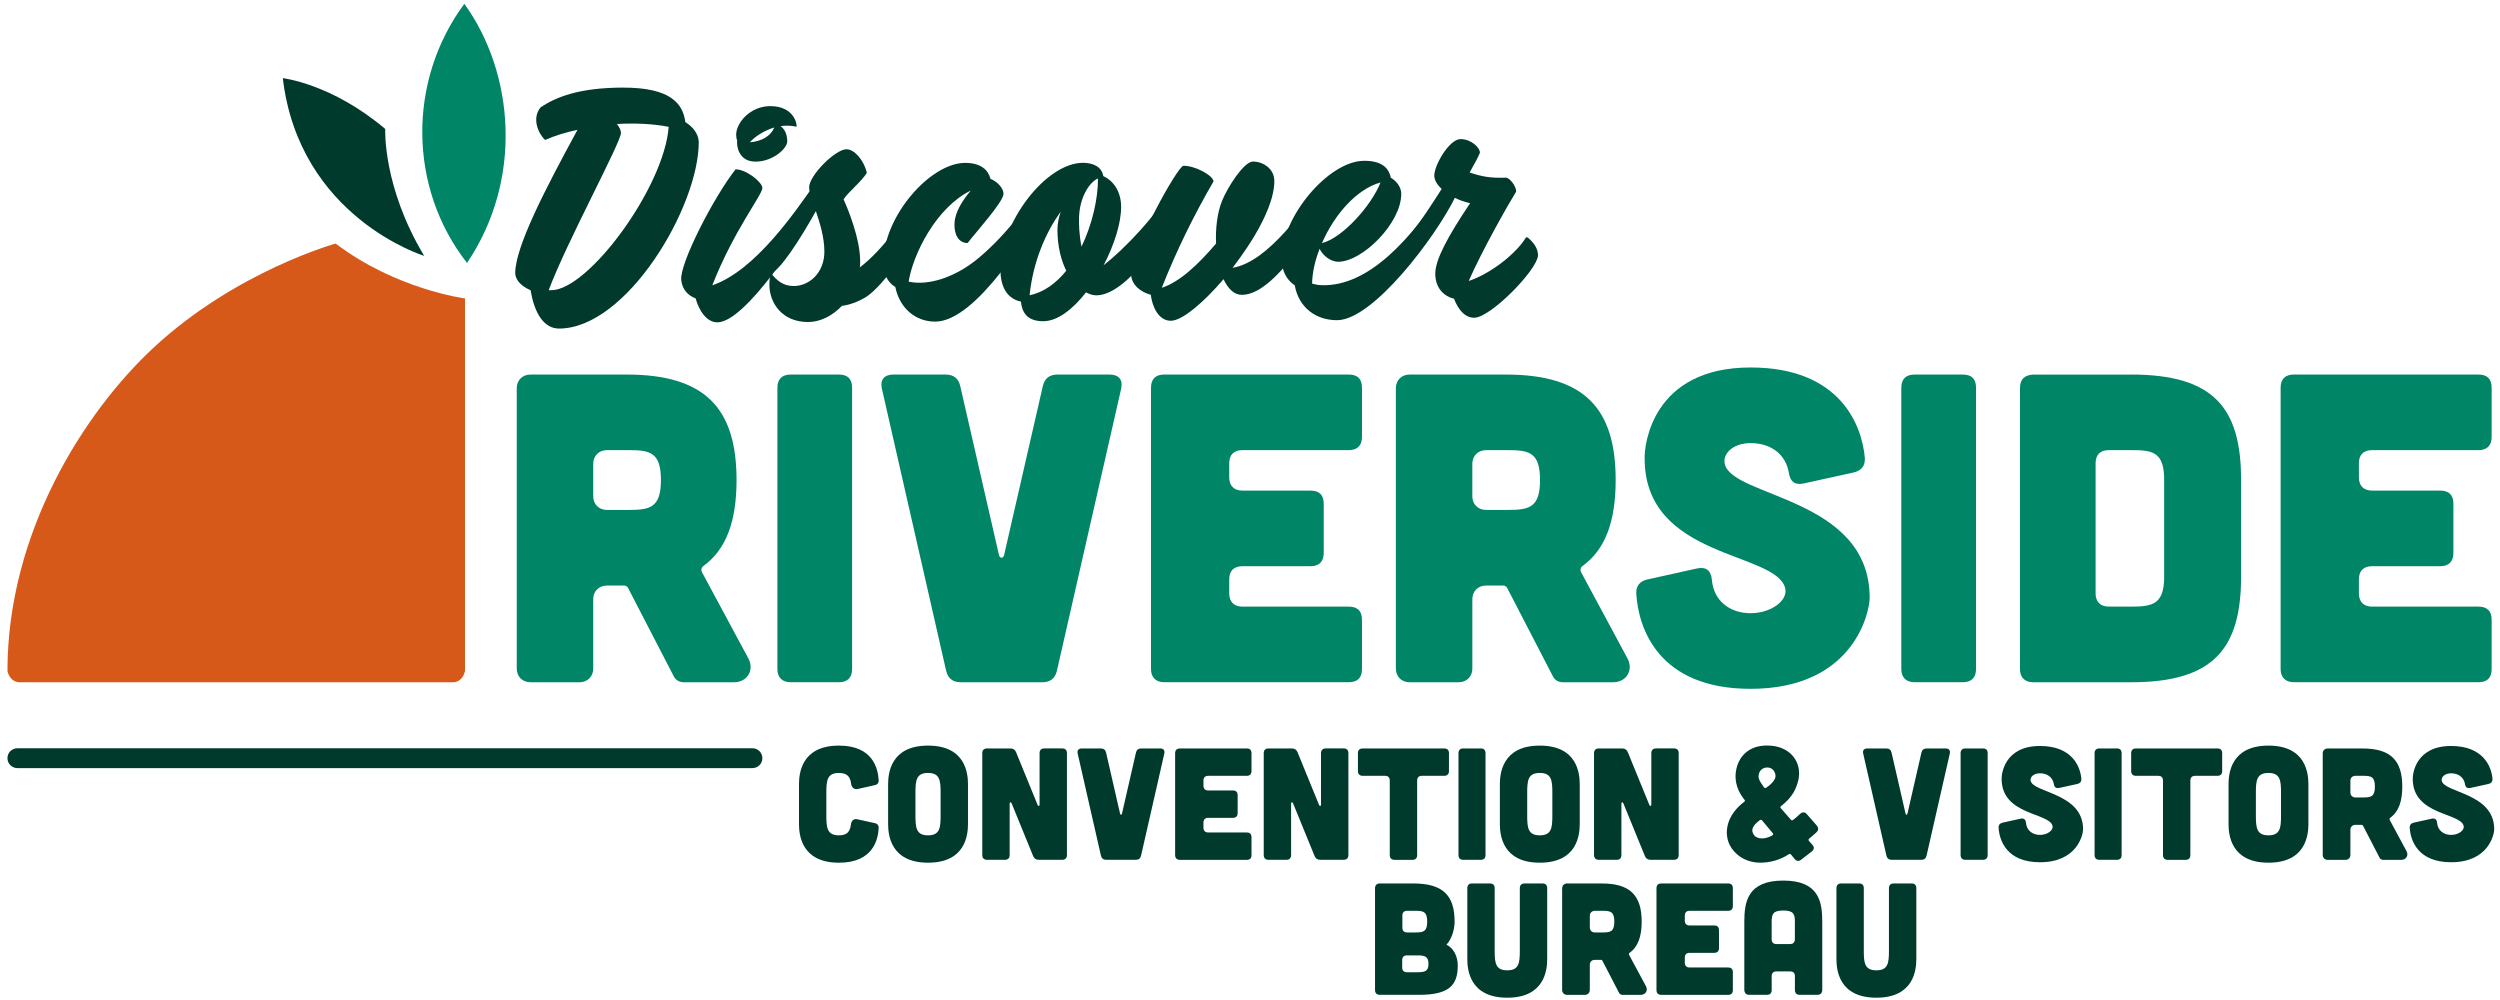 <?xml version="1.0" encoding="UTF-8"?><svg id="Layer_1" xmlns="http://www.w3.org/2000/svg" viewBox="0 0 1000 400"><defs><style>.cls-1{fill:#d7591a;}.cls-1,.cls-2,.cls-3,.cls-4{stroke-width:0px;}.cls-2{fill:#013a2c;}.cls-3{fill:#003a2c;}.cls-4{fill:#008566;}</style></defs><path class="cls-1" d="M181.37,272.9s3.5.17,4.63-4.49V119.38s-27.59-3.6-51.74-21.96c0,0-39.7,10.99-72.59,41.42C33.64,164.78,2.98,213.06,2.98,268.42c0,0,.77,4.16,4.56,4.48h173.83Z"/><path class="cls-4" d="M186.8,105.18c22.68-33.55,18.75-76.29-1.07-103.66-22.79,30.82-22.39,73.66,1.07,103.66Z"/><path class="cls-4" d="M299.35,263.4c2.46,4.57-.35,9.5-5.8,9.5h-20.04c-1.76,0-3.34-.88-4.04-2.46l-18.29-35.34c-.35-.53-.88-.88-1.41-.88h-7.03c-3.17,0-5.45,2.29-5.45,5.45v27.78c0,3.16-2.29,5.45-5.45,5.45h-19.69c-3.17,0-5.45-2.29-5.45-5.45v-112.18c0-3.16,2.29-5.45,5.45-5.45h38.51c31.3,0,43.96,13.36,43.96,42.2,0,16.35-4.04,27.78-13.36,34.46-.7.53-.88,1.41-.53,2.29l18.64,34.64ZM242.74,180.06c-3.17,0-5.45,2.29-5.45,5.45v13.01c0,3.17,2.29,5.45,5.45,5.45h8.97c8.44,0,12.66-1.06,12.66-11.96s-4.22-11.96-12.66-11.96h-8.97Z"/><path class="cls-4" d="M335.57,149.82c3.52,0,5.27,1.76,5.27,5.27v112.53c0,3.34-1.76,5.27-5.27,5.27h-19.34c-3.34,0-5.27-1.93-5.27-5.27v-112.53c0-3.52,1.93-5.27,5.27-5.27h19.34Z"/><path class="cls-4" d="M378.29,149.82c3.17,0,5.1,1.58,5.8,4.57l15.47,67.52c.35,1.58,1.76,1.58,2.11,0l15.47-67.52c.7-2.99,2.64-4.57,5.8-4.57h20.92c3.69,0,5.45,2.11,4.57,5.8l-25.67,112.71c-.7,2.99-2.64,4.57-5.8,4.57h-32.7c-3.16,0-5.1-1.58-5.8-4.57l-25.67-112.71c-.88-3.69.88-5.8,4.57-5.8h20.92Z"/><path class="cls-4" d="M539.52,149.82c3.52,0,5.27,1.76,5.27,5.27v19.69c0,3.34-1.76,5.27-5.27,5.27h-42.55c-3.34,0-5.28,1.76-5.28,5.28v5.63c0,3.34,1.93,5.28,5.28,5.28h27.25c3.52,0,5.27,1.76,5.27,5.27v19.69c0,3.34-1.76,5.28-5.27,5.28h-27.25c-3.34,0-5.28,1.76-5.28,5.27v5.63c0,3.34,1.93,5.27,5.28,5.27h42.55c3.52,0,5.27,1.76,5.27,5.27v19.69c0,3.52-1.76,5.27-5.27,5.27h-73.85c-3.34,0-5.27-1.93-5.27-5.27v-112.53c0-3.52,1.93-5.27,5.27-5.27h73.85Z"/><path class="cls-4" d="M651,263.4c2.46,4.57-.35,9.5-5.8,9.5h-20.04c-1.76,0-3.34-.88-4.04-2.46l-18.29-35.34c-.35-.53-.88-.88-1.41-.88h-7.03c-3.17,0-5.45,2.29-5.45,5.45v27.78c0,3.16-2.29,5.45-5.45,5.45h-19.69c-3.17,0-5.45-2.29-5.45-5.45v-112.18c0-3.16,2.29-5.45,5.45-5.45h38.51c31.3,0,43.96,13.36,43.96,42.2,0,16.35-4.04,27.78-13.36,34.46-.7.53-.88,1.41-.53,2.29l18.64,34.64ZM594.38,180.06c-3.17,0-5.45,2.29-5.45,5.45v13.01c0,3.17,2.29,5.45,5.45,5.45h8.97c8.44,0,12.66-1.06,12.66-11.96s-4.22-11.96-12.66-11.96h-8.97Z"/><path class="cls-4" d="M721.32,193.42c-3.52.7-5.28-.88-5.8-4.4-1.23-7.21-7.03-11.78-15.3-11.78-6.86,0-11.08,4.04-10.37,8.09,2.46,13.71,58.02,13.36,58.02,53.8,0,5.27-5.98,36.4-47.65,36.4-36.92,0-44.84-24.26-45.71-37.98-.18-3.17,1.41-5.1,4.57-5.8l19.87-4.4c3.52-.7,5.45.88,5.8,4.57.7,8.44,7.21,13.36,15.47,13.36s14.95-5.1,13.89-9.85c-3.34-14.95-56.26-11.6-56.26-52.04-.18-5.27,2.99-36.4,42.37-36.4,36.22,0,44.66,23.56,45.71,36.22.18,3.17-1.41,5.1-4.57,5.8l-20.04,4.4Z"/><path class="cls-4" d="M785.14,149.82c3.52,0,5.27,1.76,5.27,5.27v112.53c0,3.34-1.76,5.27-5.27,5.27h-19.34c-3.34,0-5.28-1.93-5.28-5.27v-112.53c0-3.52,1.93-5.27,5.28-5.27h19.34Z"/><path class="cls-4" d="M852.48,149.82c33.06,0,43.96,13.36,43.96,42.2v38.51c0,28.83-10.9,42.37-43.96,42.37h-39.21c-3.34,0-5.28-1.93-5.28-5.27v-112.35c0-3.52,1.76-5.27,5.28-5.45h39.21ZM853.01,242.65c8.44,0,12.66-1.41,12.66-11.96v-38.68c0-10.9-4.22-11.96-12.66-11.96h-9.49c-3.34,0-5.28,1.76-5.28,5.28v52.04c0,3.34,1.93,5.27,5.28,5.27h9.49Z"/><path class="cls-4" d="M991.38,149.82c3.52,0,5.28,1.76,5.28,5.27v19.69c0,3.34-1.76,5.27-5.28,5.27h-42.55c-3.34,0-5.27,1.76-5.27,5.28v5.63c0,3.34,1.93,5.28,5.27,5.28h27.25c3.52,0,5.28,1.76,5.28,5.27v19.69c0,3.34-1.76,5.28-5.28,5.28h-27.25c-3.34,0-5.27,1.76-5.27,5.27v5.63c0,3.34,1.93,5.27,5.27,5.27h42.55c3.52,0,5.28,1.76,5.28,5.27v19.69c0,3.52-1.76,5.27-5.28,5.27h-73.85c-3.34,0-5.28-1.93-5.28-5.27v-112.53c0-3.52,1.93-5.27,5.28-5.27h73.85Z"/><path class="cls-2" d="M212.26,116.11c-3.08-1.33-6.02-3.59-6.17-6.79-.04-10.55,12.17-33.97,24.91-57.39-4.54.95-8.94,2.3-12.94,4.05-2.68-2.39-5.51-8.66-1.78-13.08,6.26-4.16,15.47-7.8,32.7-7.86,19.37-.07,24.2,6.46,25.16,13.8,2.81,1.73,5.23,4.52,5.37,7.86.09,25.91-28.73,74.63-55.84,74.73-6.01.02-9.91-5.98-11.41-15.32ZM267.47,50.73c-6.02-1.18-13.23-1.56-20.71-1.13,1.07,1.33,1.61,2.53,1.62,3.6.01,3.74-22.02,44.29-28.9,62.88h1.07c14.83-.06,45.14-41.17,46.92-65.35Z"/><path class="cls-2" d="M278.26,119.35c-2.94-1.06-5.36-3.45-5.77-7.33-.69-6.68,13.24-33.57,21.75-44.29,4.27-.01,10.7,5.17,10.71,7.44,0,2.8-11.3,16.74-20.03,38.94,17.21-5.8,33.42-29.77,41.13-40.75.13,0,4.82,2.39,3.09,5.6-8.63,15.53-30.95,49.67-42.04,49.97-4.54.15-7.63-5.05-8.85-9.59ZM294.87,56.25c-.27-.67-.41-1.6-.41-2.27-.02-4.94,5.7-11.51,13.58-11.53,9.62-.03,10.84,7.31,10.58,8.25-2.27-.53-4.41-.52-6.41-.25,1.34.93,2.68,2.8,2.69,6.14,0,2.67-5.58,8.03-12.66,8.06-6.95.02-7.64-6.52-7.38-8.39ZM309.68,50.99c-4.27,1.35-7.87,3.77-9.73,5.91,4.54-.28,8.41-2.43,9.73-5.91Z"/><path class="cls-2" d="M307.76,113.91c0-1.6.12-3.21.65-4.68,2.41,3.2,5.09,5.19,9.1,5.18,6.28-.02,12.27-5.38,12.24-13.8-.02-5.74-1.78-11.35-3.4-16.15-5.97,10.71-14.87,24.76-18.21,24.77-3.61.01-5.22-4.26-3.23-6.8,5.59-6.96,11.97-15.67,19.01-25.58-.14-.67-.27-1.2-.27-1.87-.02-4.81,10.5-15.26,14.91-15.28,2.94-.01,6.83,3.85,8.18,9.46-2.39,3.75-7.32,7.51-9.31,10.58,1.88,4.13,6.6,15.74,6.63,24.55,0,.94,0,1.87-.12,2.67,9.73-7.51,16.9-18.62,27.13-33.35.8.13,4.82,2.39,3.09,5.87-8.49,16.73-20.32,34.8-28.05,39.5-3.2,1.88-6.27,2.96-9.34,3.37-3.73,3.89-8.53,6.44-13.47,6.46-10.42.04-15.52-7.56-15.55-14.91Z"/><path class="cls-2" d="M374.07,128.64c-8.15.03-14.31-5.69-15.94-13.84-2.94-1.73-4.83-5.19-4.84-9.33-.07-18.97,18.83-40.27,32.72-40.32,6.54-.02,9.36,3.04,10.17,6.38,2.94,1.19,5.22,3.86,5.23,5.99.01,3.21-11.43,15.8-14.36,19.69-3.74.01-5.49-3.59-5.24-8,.25-4.68,3.44-9.36,6.5-12.98-13.87,6.73-23.15,25.59-24.85,36.42,7.89,1.71,18.16-1.67,26.82-8.51,11.06-8.85,20.23-21.18,26.48-30.41.94,0,4.95,2.39,3.23,5.6-7.97,13.39-29.35,49.26-45.91,49.32Z"/><path class="cls-2" d="M434.41,116.94c-5.32,6.83-11.45,11.53-17.06,11.55-6.68.02-8.56-3.71-8.98-7.85-5.08-1.05-8.17-5.31-8.19-12.66-.07-18.97,18.15-42.81,32.98-42.86,3.87-.01,7.49,1.44,8.17,5.32,4.28,1.99,7.1,6.39,7.12,12.26.02,6.54-2.75,15.24-7,23.4,8.53-6.71,21.04-19.71,28.47-32.56,1.34.66,4.42,2.66,2.96,6.13-5.83,13.91-22.04,38.41-34.33,38.46-1.34,0-2.67-.39-4.15-1.19ZM424.28,84.65c-5.85,8.17-11.02,19.67-12.44,33.44,5.61-1.09,10.67-4.85,14.66-9.8-2.02-4.13-3.51-9.61-3.53-16.42,0-2.27.52-4.81,1.31-7.22ZM432.61,98.65c4.24-8.83,6.61-18.99,6.58-27.27-3.6,1.62-7.32,7.77-7.56,15.39-.12,2.54.03,7.35.98,11.89Z"/><path class="cls-2" d="M489.42,111.67c-8.12,9.51-16.64,16.62-21.05,16.64-5.08.02-7.5-5.85-8.05-10.39-3.88-1.05-7.89-3.85-7.91-8.52-.03-9.22,18.68-43.08,20.96-43.08,4.41-.15,11.9,3.83,12.04,6.24-7.7,13.25-14.73,27.43-20.69,42.55,7.2-2.3,14.79-9.54,21.71-17.71-.29-6.01.49-12.29,2.35-16.97,2.38-5.89,8.89-15.79,12.37-15.81,4.01-.01,8.56,2.78,8.58,7.72.05,13.76-15.65,33.31-16.71,34.79,14.82-2.46,29.83-25.35,36.61-34.72,1.47,0,4.95,2.39,3.09,5.6-2.79,4.95-21.23,39.88-35.93,39.93-3.21.01-5.62-2.52-7.37-6.25Z"/><path class="cls-2" d="M534.9,128.08c-8.55.03-15.38-5.02-17.01-13.97-3.08-1.99-5.23-5.59-5.25-10.67-.06-16.56,18.7-39.07,32.99-39.12,7.88-.03,10.03,3.57,10.71,6.78,2.28,1.33,4.15,3.73,4.16,6.4.04,11.75-15.53,27.17-25.15,27.2-3.34.01-6.42-2.78-7.5-5.18-1.85,4.68-2.91,9.49-3.02,13.9,1.34.4,2.67.66,3.88.65,18.57.6,35.74-18.16,50.35-40.92.94,0,4.68,2.39,3.09,5.6-7.96,16.19-32.96,49.27-47.25,49.32ZM552.21,72.99c-9.47,2.57-18.52,12.89-23.42,24.26,8.14-2.03,19.72-14.9,23.42-24.26Z"/><path class="cls-2" d="M581.62,119.5c-3.88-.92-7.49-4.12-7.51-9.99-.02-5.48,4.76-14.58,13.93-28.23-2.41-.53-4.55-1.32-6.55-2.38-2.92,5.09-10.49,16.87-16.48,23.83-.13,2.14-4.69-2.92-1.5-8.28,5.05-6.03,9.7-13.53,13.16-18.88-1.88-1.73-2.95-3.6-2.96-5.33-.01-4.14,5.96-14.58,10.5-14.6,4.14-.01,7.76,3.31,7.76,5.45-.4,1.2-2.65,5.35-4.11,7.9,4.95,1.72,8.56,2.24,14.03,2.09,1.6-.54,4.69,3.32,4.56,5.59-3.32,5.35-13.41,23.16-18.98,35.73,8.94-2.97,19.2-11.15,22.91-17.44h.67c2.41,1.99,4.16,4.39,4.17,7.2-.38,5.88-18.88,24.78-25.43,24.93-3.87.15-6.69-3.58-8.17-7.58Z"/><path class="cls-3" d="M169.68,102.35s-49.97-15.32-56.56-71.09c0,0,19.57,2.21,40.97,20.32,0,0-1.1,23.03,15.59,50.77Z"/><path class="cls-3" d="M319.6,313.7c0-4.2.89-15.46,15.97-15.46,13.56,0,15.66,9.1,15.91,14,.06.89-.51,1.59-1.4,1.78l-7.06,1.59c-1.34.25-2.35-.64-2.55-1.97-.32-2.8-1.46-4.46-4.9-4.46-4.71,0-5.03,2.99-5.03,7.89v9.17c0,4.9.32,7.89,5.03,7.89,3.5,0,4.46-1.66,4.84-4.58.19-1.34,1.21-2.16,2.48-1.85l7.19,1.59c.89.19,1.46.89,1.4,1.85-.25,4.84-2.35,13.94-15.91,13.94-15.08,0-15.97-11.26-15.97-15.47v-15.91Z"/><path class="cls-3" d="M387.19,329.61c0,4.2-.89,15.47-15.97,15.47s-15.97-11.26-15.97-15.47v-15.91c0-4.2.89-15.46,15.97-15.46s15.97,11.26,15.97,15.46v15.91ZM376.24,317.07c0-4.9-.32-7.89-5.03-7.89s-5.03,2.99-5.03,7.89v9.17c0,4.9.32,7.89,5.03,7.89s5.03-2.99,5.03-7.89v-9.17Z"/><path class="cls-3" d="M404.18,299.38c1.08,0,1.78.45,2.23,1.46l8.66,21.19c.25.57.76.45.76-.19v-20.56c0-1.27.7-1.91,1.91-1.91h7.13c1.27,0,1.91.64,1.91,1.91v40.73c0,1.21-.64,1.91-1.91,1.91h-9.36c-1.08,0-1.78-.45-2.23-1.46l-8.66-21.19c-.25-.57-.76-.45-.76.19v20.56c0,1.21-.64,1.91-1.91,1.91h-7.13c-1.21,0-1.91-.7-1.91-1.91v-40.73c0-1.27.7-1.91,1.91-1.91h9.36Z"/><path class="cls-3" d="M440.33,299.38c1.15,0,1.85.57,2.1,1.65l5.6,24.44c.13.57.64.57.76,0l5.6-24.44c.25-1.08.95-1.65,2.1-1.65h7.57c1.34,0,1.97.76,1.65,2.1l-9.29,40.8c-.25,1.08-.95,1.65-2.1,1.65h-11.84c-1.15,0-1.85-.57-2.1-1.65l-9.29-40.8c-.32-1.34.32-2.1,1.65-2.1h7.57Z"/><path class="cls-3" d="M498.69,299.38c1.27,0,1.91.64,1.91,1.91v7.13c0,1.21-.64,1.91-1.91,1.91h-15.4c-1.21,0-1.91.64-1.91,1.91v2.04c0,1.21.7,1.91,1.91,1.91h9.86c1.27,0,1.91.64,1.91,1.91v7.13c0,1.21-.64,1.91-1.91,1.91h-9.86c-1.21,0-1.91.64-1.91,1.91v2.04c0,1.21.7,1.91,1.91,1.91h15.4c1.27,0,1.91.64,1.91,1.91v7.13c0,1.27-.64,1.91-1.91,1.91h-26.73c-1.21,0-1.91-.7-1.91-1.91v-40.73c0-1.27.7-1.91,1.91-1.91h26.73Z"/><path class="cls-3" d="M516.76,299.38c1.08,0,1.78.45,2.23,1.46l8.66,21.19c.25.57.76.45.76-.19v-20.56c0-1.27.7-1.91,1.91-1.91h7.13c1.27,0,1.91.64,1.91,1.91v40.73c0,1.21-.64,1.91-1.91,1.91h-9.36c-1.08,0-1.78-.45-2.23-1.46l-8.66-21.19c-.25-.57-.76-.45-.76.19v20.56c0,1.21-.64,1.91-1.91,1.91h-7.13c-1.21,0-1.91-.7-1.91-1.91v-40.73c0-1.27.7-1.91,1.91-1.91h9.36Z"/><path class="cls-3" d="M555.9,312.24c0-1.27-.64-1.91-1.91-1.91h-8.91c-1.21,0-1.91-.7-1.91-1.91v-7.13c0-1.27.7-1.91,1.91-1.91h32.59c1.27,0,1.91.64,1.91,1.91v7.13c0,1.21-.64,1.91-1.91,1.91h-8.91c-1.21,0-1.91.64-1.91,1.91v29.79c0,1.21-.64,1.91-1.91,1.91h-7.13c-1.21,0-1.91-.7-1.91-1.91v-29.79Z"/><path class="cls-3" d="M592.3,299.38c1.27,0,1.91.64,1.91,1.91v40.73c0,1.21-.64,1.91-1.91,1.91h-7c-1.21,0-1.91-.7-1.91-1.91v-40.73c0-1.27.7-1.91,1.91-1.91h7Z"/><path class="cls-3" d="M631.89,329.61c0,4.2-.89,15.47-15.97,15.47s-15.97-11.26-15.97-15.47v-15.91c0-4.2.89-15.46,15.97-15.46s15.97,11.26,15.97,15.46v15.91ZM620.94,317.07c0-4.9-.32-7.89-5.03-7.89s-5.03,2.99-5.03,7.89v9.17c0,4.9.32,7.89,5.03,7.89s5.03-2.99,5.03-7.89v-9.17Z"/><path class="cls-3" d="M648.88,299.38c1.08,0,1.78.45,2.23,1.46l8.66,21.19c.25.57.76.45.76-.19v-20.56c0-1.27.7-1.91,1.91-1.91h7.13c1.27,0,1.91.64,1.91,1.91v40.73c0,1.21-.64,1.91-1.91,1.91h-9.36c-1.08,0-1.78-.45-2.23-1.46l-8.66-21.19c-.25-.57-.76-.45-.76.19v20.56c0,1.21-.64,1.91-1.91,1.91h-7.13c-1.21,0-1.91-.7-1.91-1.91v-40.73c0-1.27.7-1.91,1.91-1.91h9.36Z"/><path class="cls-3" d="M726.71,330.25c.76.89.76,1.85-.13,2.67-.89.83-1.97,1.78-2.93,2.55-.32.32-.32.64-.06.89l1.34,1.53c.89.95.76,1.91-.19,2.67l-4.26,3.31c-.95.76-1.91.64-2.67-.32l-1.4-1.72c-.25-.32-.57-.32-.89-.13-3.56,2.35-7.64,3.37-11.39,3.37-5.98,0-10.37-3.31-12.28-7.13-2.42-5.09-1.08-11.96,5.79-17.18.38-.25.45-.57.13-.89-2.16-2.67-4.46-6.94-3.18-12.47,1.15-5.09,5.41-9.93,14.07-9.1,7.76.76,12.03,6.68,10.76,13.37-.83,3.75-2.42,7.25-7,10.76-.32.25-.38.57-.06.89l4.01,4.58c.25.32.57.32.89.06.89-.7,1.97-1.59,2.8-2.42.96-.83,1.85-.83,2.67.13l4.01,4.58ZM708.95,334.13c.38-.25.38-.57.13-.89-1.15-1.34-3.12-3.69-4.26-5.09-.25-.25-.57-.32-.83-.13-2.23,1.65-4.2,3.69-2.29,6.11,1.34,1.72,4.65,1.59,7.25,0ZM705.58,314.91c.25.32.57.38.89.19,1.85-1.21,3.37-2.8,3.69-4.2.25-1.34-.57-3.63-2.8-3.88-2.16-.25-3.5,1.15-3.82,2.61-.32,1.53-.06,2.36,2.04,5.28Z"/><path class="cls-3" d="M754.52,299.38c1.15,0,1.85.57,2.1,1.65l5.6,24.44c.13.57.64.57.76,0l5.6-24.44c.25-1.08.96-1.65,2.1-1.65h7.57c1.34,0,1.97.76,1.66,2.1l-9.29,40.8c-.25,1.08-.96,1.65-2.1,1.65h-11.84c-1.15,0-1.85-.57-2.1-1.65l-9.29-40.8c-.32-1.34.32-2.1,1.66-2.1h7.57Z"/><path class="cls-3" d="M793.15,299.38c1.27,0,1.91.64,1.91,1.91v40.73c0,1.21-.64,1.91-1.91,1.91h-7c-1.21,0-1.91-.7-1.91-1.91v-40.73c0-1.27.7-1.91,1.91-1.91h7Z"/><path class="cls-3" d="M823.63,315.17c-1.27.25-1.91-.32-2.1-1.59-.45-2.61-2.55-4.26-5.54-4.26-2.48,0-4.01,1.46-3.75,2.93.89,4.96,21,4.84,21,19.48,0,1.91-2.16,13.17-17.25,13.17-13.37,0-16.23-8.78-16.55-13.75-.06-1.15.51-1.85,1.66-2.1l7.19-1.59c1.27-.25,1.97.32,2.1,1.66.25,3.05,2.61,4.84,5.6,4.84s5.41-1.85,5.03-3.56c-1.21-5.41-20.37-4.2-20.37-18.84-.06-1.91,1.08-13.17,15.34-13.17,13.11,0,16.17,8.53,16.55,13.11.06,1.15-.51,1.85-1.66,2.1l-7.25,1.59Z"/><path class="cls-3" d="M846.74,299.38c1.27,0,1.91.64,1.91,1.91v40.73c0,1.21-.64,1.91-1.91,1.91h-7c-1.21,0-1.91-.7-1.91-1.91v-40.73c0-1.27.7-1.91,1.91-1.91h7Z"/><path class="cls-3" d="M865.19,312.24c0-1.27-.64-1.91-1.91-1.91h-8.91c-1.21,0-1.91-.7-1.91-1.91v-7.13c0-1.27.7-1.91,1.91-1.91h32.59c1.27,0,1.91.64,1.91,1.91v7.13c0,1.21-.64,1.91-1.91,1.91h-8.91c-1.21,0-1.91.64-1.91,1.91v29.79c0,1.21-.64,1.91-1.91,1.91h-7.13c-1.21,0-1.91-.7-1.91-1.91v-29.79Z"/><path class="cls-3" d="M923.36,329.61c0,4.2-.89,15.47-15.97,15.47s-15.97-11.26-15.97-15.47v-15.91c0-4.2.89-15.46,15.97-15.46s15.97,11.26,15.97,15.46v15.91ZM912.41,317.07c0-4.9-.32-7.89-5.03-7.89s-5.03,2.99-5.03,7.89v9.17c0,4.9.32,7.89,5.03,7.89s5.03-2.99,5.03-7.89v-9.17Z"/><path class="cls-3" d="M962.62,340.5c.89,1.65-.13,3.44-2.1,3.44h-7.25c-.64,0-1.21-.32-1.46-.89l-6.62-12.79c-.13-.19-.32-.32-.51-.32h-2.55c-1.15,0-1.97.83-1.97,1.97v10.06c0,1.15-.83,1.97-1.97,1.97h-7.13c-1.15,0-1.97-.83-1.97-1.97v-40.61c0-1.15.83-1.97,1.97-1.97h13.94c11.33,0,15.91,4.84,15.91,15.27,0,5.92-1.46,10.06-4.84,12.47-.25.19-.32.51-.19.83l6.75,12.54ZM942.13,310.33c-1.15,0-1.97.83-1.97,1.97v4.71c0,1.15.83,1.97,1.97,1.97h3.25c3.05,0,4.58-.38,4.58-4.33s-1.53-4.33-4.58-4.33h-3.25Z"/><path class="cls-3" d="M988.08,315.17c-1.27.25-1.91-.32-2.1-1.59-.45-2.61-2.55-4.26-5.54-4.26-2.48,0-4.01,1.46-3.75,2.93.89,4.96,21,4.84,21,19.48,0,1.91-2.16,13.17-17.25,13.17-13.37,0-16.23-8.78-16.55-13.75-.06-1.15.51-1.85,1.66-2.1l7.19-1.59c1.27-.25,1.97.32,2.1,1.66.25,3.05,2.61,4.84,5.6,4.84s5.41-1.85,5.03-3.56c-1.21-5.41-20.37-4.2-20.37-18.84-.06-1.91,1.08-13.17,15.34-13.17,13.11,0,16.17,8.53,16.55,13.11.06,1.15-.51,1.85-1.66,2.1l-7.25,1.59Z"/><path class="cls-3" d="M565.29,353.38c11.96,0,16.55,4.84,16.55,15.27,0,2.16-.64,6.36-3.25,9.23,2.61,1.21,4.52,4.39,4.52,8.34,0,7.89-3.5,11.71-15.47,11.71h-15.72c-1.21,0-1.91-.7-1.91-1.91v-40.67c0-1.27.64-1.91,1.91-1.97h13.37ZM566.81,388.9c3.05,0,4.58-.32,4.58-3.31s-1.4-3.44-4.46-3.44h-4.14c-1.21,0-1.91.64-1.91,1.91v2.93c0,1.27.7,1.91,1.91,1.91h4.01ZM566.3,372.98c3.05,0,4.58-.38,4.58-4.33s-1.53-4.33-4.58-4.33h-3.44c-1.21,0-1.91.64-1.91,1.91v4.84c0,1.27.7,1.91,1.91,1.91h3.44Z"/><path class="cls-3" d="M595.96,353.38c1.27,0,1.91.64,1.91,1.91v24.95c0,4.9.32,7.89,5.03,7.89s5.03-2.99,5.03-7.89v-24.95c0-1.27.7-1.91,1.91-1.91h7.13c1.27,0,1.91.64,1.91,1.91v28.32c0,4.2-.89,15.47-15.98,15.47s-15.97-11.26-15.97-15.47v-28.32c0-1.27.7-1.91,1.91-1.91h7.13Z"/><path class="cls-3" d="M658.39,394.5c.89,1.65-.13,3.44-2.1,3.44h-7.26c-.64,0-1.21-.32-1.46-.89l-6.62-12.79c-.13-.19-.32-.32-.51-.32h-2.55c-1.15,0-1.97.83-1.97,1.97v10.06c0,1.15-.83,1.97-1.97,1.97h-7.13c-1.15,0-1.97-.83-1.97-1.97v-40.61c0-1.15.83-1.97,1.97-1.97h13.94c11.33,0,15.91,4.84,15.91,15.27,0,5.92-1.46,10.06-4.84,12.47-.25.19-.32.51-.19.83l6.75,12.54ZM637.9,364.33c-1.15,0-1.97.83-1.97,1.97v4.71c0,1.15.83,1.97,1.97,1.97h3.25c3.05,0,4.58-.38,4.58-4.33s-1.53-4.33-4.58-4.33h-3.25Z"/><path class="cls-3" d="M691.23,353.38c1.27,0,1.91.64,1.91,1.91v7.13c0,1.21-.64,1.91-1.91,1.91h-15.4c-1.21,0-1.91.64-1.91,1.91v2.04c0,1.21.7,1.91,1.91,1.91h9.86c1.27,0,1.91.64,1.91,1.91v7.13c0,1.21-.64,1.91-1.91,1.91h-9.86c-1.21,0-1.91.64-1.91,1.91v2.04c0,1.21.7,1.91,1.91,1.91h15.4c1.27,0,1.91.64,1.91,1.91v7.13c0,1.27-.64,1.91-1.91,1.91h-26.73c-1.21,0-1.91-.7-1.91-1.91v-40.73c0-1.27.7-1.91,1.91-1.91h26.73Z"/><path class="cls-3" d="M728.91,395.77c0,1.4-.64,2.16-1.91,2.16h-7.13c-1.21,0-1.91-.64-1.91-1.91v-5.54c0-1.27-.64-1.91-1.91-1.91h-5.47c-1.21,0-1.91.64-1.91,1.91v5.54c0,1.27-.64,1.91-1.91,1.91h-7.13c-1.21,0-1.91-.76-1.91-2.16v-26.99c0-8.02,1.27-16.55,15.59-16.55s15.59,8.53,15.59,16.55v26.99ZM717.96,368.78c0-3.05-.45-4.58-4.65-4.58s-4.65,1.53-4.65,4.58v6.94c0,1.21.7,1.91,1.91,1.91h5.47c1.27-.06,1.91-.7,1.91-1.97v-6.87Z"/><path class="cls-3" d="M743.61,353.38c1.27,0,1.91.64,1.91,1.91v24.95c0,4.9.32,7.89,5.03,7.89s5.03-2.99,5.03-7.89v-24.95c0-1.27.7-1.91,1.91-1.91h7.13c1.27,0,1.91.64,1.91,1.91v28.32c0,4.2-.89,15.47-15.98,15.47s-15.97-11.26-15.97-15.47v-28.32c0-1.27.7-1.91,1.91-1.91h7.13Z"/><path class="cls-3" d="M300.97,299.3H6.95c-2.19,0-3.97,1.78-3.97,3.97s1.78,3.97,3.97,3.97h294.03c2.19,0,3.97-1.78,3.97-3.97s-1.78-3.97-3.97-3.97Z"/></svg>